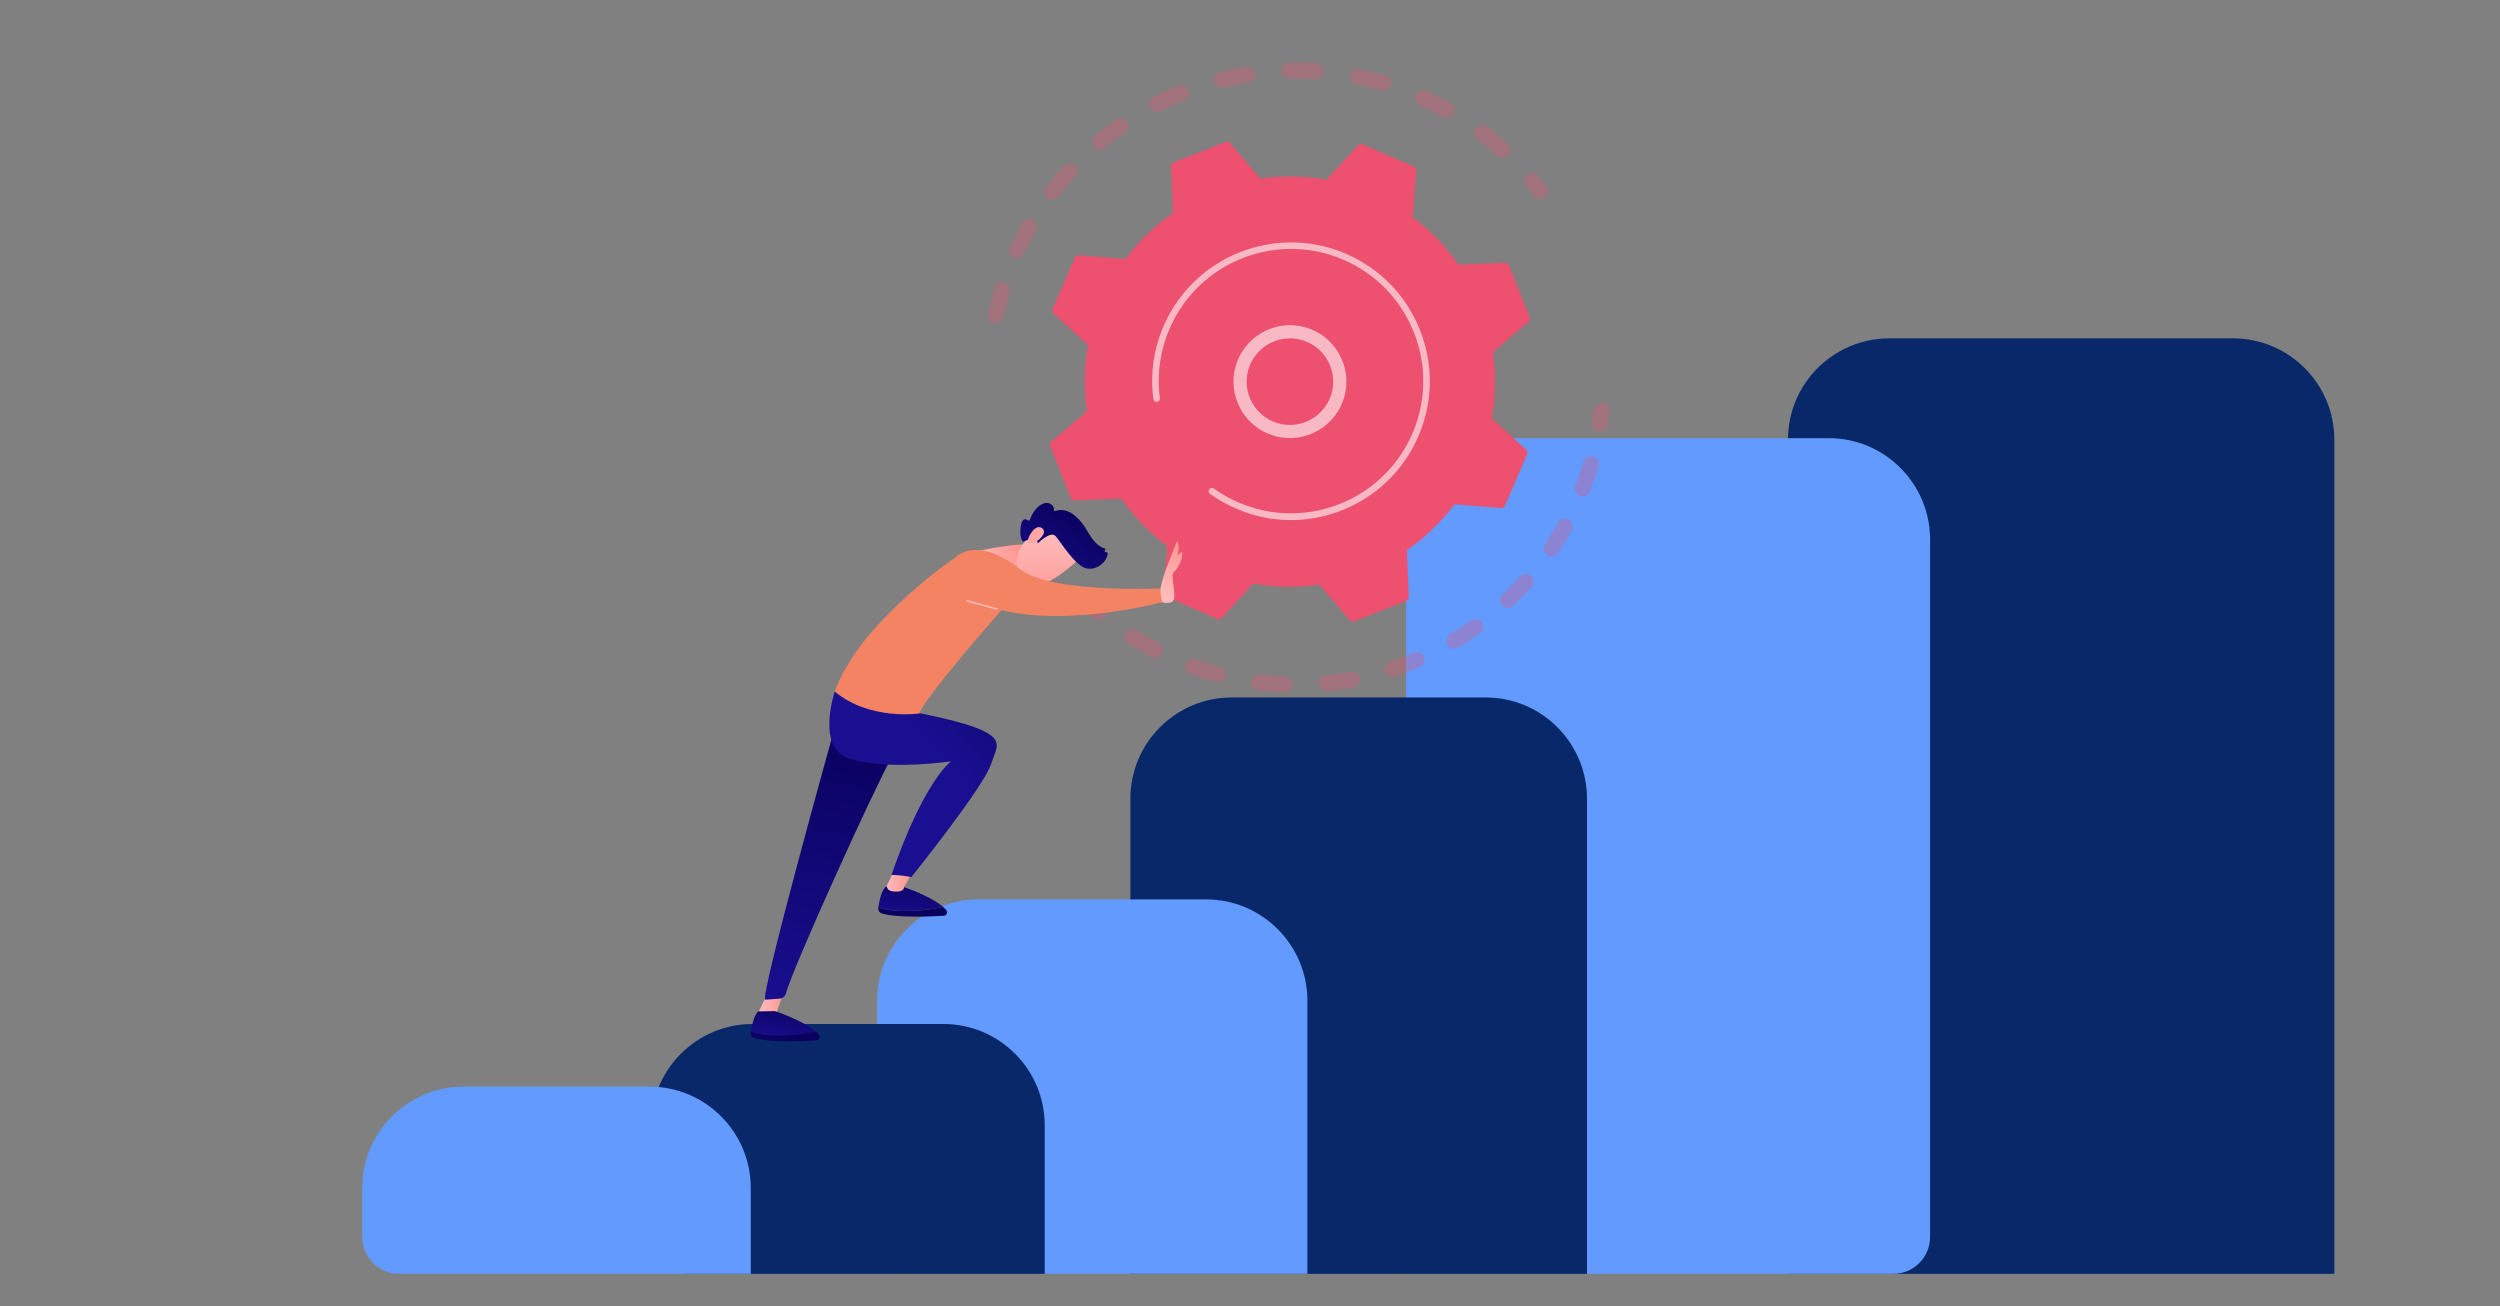 <?xml version="1.0" encoding="UTF-8"?>
<svg id="Layer_1" data-name="Layer 1" xmlns="http://www.w3.org/2000/svg" xmlns:xlink="http://www.w3.org/1999/xlink" viewBox="0 0 1200 627">
  <rect x="0" y="0" width="1200" height="627" fill="#808080" stroke="none"/>
  <defs>
    <style>
      .cls-1 {
        fill: url(#linear-gradient-12);
      }

      .cls-1, .cls-2, .cls-3, .cls-4, .cls-5, .cls-6, .cls-7, .cls-8, .cls-9, .cls-10, .cls-11, .cls-12, .cls-13, .cls-14, .cls-15, .cls-16, .cls-17, .cls-18, .cls-19 {
        stroke-width: 0px;
      }

      .cls-2 {
        fill: url(#linear-gradient);
      }

      .cls-3 {
        fill: url(#linear-gradient-6);
      }

      .cls-4 {
        fill: url(#linear-gradient-11);
      }

      .cls-5 {
        fill: url(#linear-gradient-5);
      }

      .cls-6 {
        fill: #629afd;
      }

      .cls-7 {
        fill: url(#linear-gradient-13);
      }

      .cls-8 {
        fill: #08286a;
      }

      .cls-20 {
        opacity: .3;
      }

      .cls-9 {
        fill: url(#linear-gradient-14);
      }

      .cls-10 {
        fill: url(#linear-gradient-2);
      }

      .cls-11 {
        fill: #fff;
        opacity: .6;
      }

      .cls-12 {
        fill: url(#linear-gradient-7);
      }

      .cls-13 {
        fill: url(#linear-gradient-3);
      }

      .cls-14 {
        fill: url(#linear-gradient-9);
      }

      .cls-15 {
        fill: url(#linear-gradient-8);
      }

      .cls-16 {
        fill: #f38363;
      }

      .cls-17 {
        fill: url(#linear-gradient-10);
      }

      .cls-18 {
        fill: #ee506f;
      }

      .cls-19 {
        fill: url(#linear-gradient-4);
      }
    </style>
    <linearGradient id="linear-gradient" x1="364.48" y1="478.52" x2="378.93" y2="478.52" gradientUnits="userSpaceOnUse">
      <stop offset="0" stop-color="#febbba"/>
      <stop offset="1" stop-color="#ff928e"/>
    </linearGradient>
    <linearGradient id="linear-gradient-2" x1="439.33" y1="419.05" x2="436.22" y2="441.97" gradientUnits="userSpaceOnUse">
      <stop offset="0" stop-color="#09005d"/>
      <stop offset="1" stop-color="#1a0f91"/>
    </linearGradient>
    <linearGradient id="linear-gradient-3" x1="438.16" y1="436.35" x2="430.97" y2="481.99" xlink:href="#linear-gradient-2"/>
    <linearGradient id="linear-gradient-4" x1="425.66" y1="423.37" x2="438" y2="423.37" xlink:href="#linear-gradient"/>
    <linearGradient id="linear-gradient-5" x1="412.66" y1="346.96" x2="383.06" y2="492.75" xlink:href="#linear-gradient-2"/>
    <linearGradient id="linear-gradient-6" x1="516.61" y1="288.6" x2="441.87" y2="355.95" xlink:href="#linear-gradient-2"/>
    <linearGradient id="linear-gradient-7" x1="469.72" y1="272.22" x2="490.08" y2="261.54" xlink:href="#linear-gradient"/>
    <linearGradient id="linear-gradient-8" x1="503.17" y1="257.21" x2="503.57" y2="292.88" xlink:href="#linear-gradient"/>
    <linearGradient id="linear-gradient-9" x1="3922.75" y1="3833.58" x2="3949.96" y2="3868.62" gradientTransform="translate(2836 -4725.07) rotate(70.65)" xlink:href="#linear-gradient-2"/>
    <linearGradient id="linear-gradient-10" x1="3940.14" y1="3846.86" x2="3910.08" y2="3869.86" gradientTransform="translate(2836 -4725.07) rotate(70.65)" xlink:href="#linear-gradient"/>
    <linearGradient id="linear-gradient-11" x1="1474.62" y1="3049.68" x2="1510.73" y2="3049.68" gradientTransform="translate(2579.35 2861.68) rotate(-59.51) scale(.81 -1)" xlink:href="#linear-gradient"/>
    <linearGradient id="linear-gradient-12" x1="965.39" y1="1765.65" x2="963.57" y2="1795.44" gradientTransform="translate(179.43 -1700.07) rotate(20.33)" xlink:href="#linear-gradient"/>
    <linearGradient id="linear-gradient-13" x1="378.15" y1="478.85" x2="375.04" y2="501.77" xlink:href="#linear-gradient-2"/>
    <linearGradient id="linear-gradient-14" x1="376.97" y1="496.15" x2="369.79" y2="541.79" xlink:href="#linear-gradient-2"/>
  </defs>
  <path class="cls-8" d="M906.87,162.41h164.96c26.86,0,48.66,21.8,48.66,48.66v400.37h-262.27V211.07c0-26.86,21.8-48.66,48.66-48.66Z"/>
  <path class="cls-6" d="M723.61,210.32h154.17c26.86,0,48.66,21.8,48.66,48.66v334.78c0,9.76-7.93,17.69-17.69,17.69h-233.8v-352.46c0-26.86,21.8-48.66,48.66-48.66Z"/>
  <path class="cls-8" d="M591.23,334.78h121.87c26.86,0,48.66,21.8,48.66,48.66v228.01h-219.19v-228.01c0-26.86,21.8-48.66,48.66-48.66Z"/>
  <path class="cls-6" d="M469.69,431.71h109.2c26.86,0,48.66,21.8,48.66,48.66v131.07h-188.83c-9.76,0-17.69-7.93-17.69-17.69v-113.39c0-26.86,21.8-48.66,48.66-48.66Z"/>
  <path class="cls-8" d="M361.26,491.51h91.55c26.86,0,48.66,21.8,48.66,48.66v71.27h-171.18c-9.76,0-17.69-7.93-17.69-17.69v-53.58c0-26.86,21.8-48.66,48.66-48.66Z"/>
  <g>
    <g class="cls-20">
      <path class="cls-18" d="M476.81,155.03c-1.82-.58-2.95-2.46-2.55-4.37.87-4.18,1.93-8.39,3.16-12.51.6-2,2.71-3.14,4.71-2.54.02,0,.05.02.07.02,1.96.63,3.06,2.71,2.47,4.69-1.17,3.91-2.18,7.91-3,11.88-.42,2.05-2.43,3.36-4.47,2.94-.13-.03-.26-.06-.39-.1ZM487.08,123.7c-.14-.04-.28-.1-.42-.16-1.9-.87-2.74-3.11-1.88-5.01,1.78-3.91,3.74-7.78,5.83-11.5,1.02-1.82,3.32-2.47,5.15-1.45,1.82,1.02,2.47,3.33,1.44,5.15-1.99,3.54-3.85,7.22-5.54,10.93-.8,1.76-2.79,2.61-4.59,2.04ZM503.98,95.42c-.4-.13-.79-.33-1.14-.6-1.66-1.27-1.98-3.64-.71-5.3,2.6-3.41,5.37-6.74,8.26-9.91,1.41-1.55,3.8-1.66,5.34-.26,1.55,1.4,1.66,3.8.26,5.34-2.74,3.01-5.37,6.18-7.84,9.41-1,1.31-2.68,1.78-4.16,1.31ZM526.79,71.62c-.66-.21-1.28-.61-1.75-1.18-1.34-1.61-1.12-3.99.49-5.33,3.3-2.74,6.75-5.37,10.26-7.82,1.71-1.19,4.07-.77,5.27.94,1.19,1.71.77,4.07-.94,5.27-3.34,2.33-6.62,4.82-9.75,7.43-1.03.86-2.38,1.07-3.57.69ZM554.33,53.51c-.93-.3-1.74-.95-2.22-1.89-.95-1.86-.2-4.14,1.66-5.09,3.81-1.94,7.76-3.74,11.74-5.35,1.94-.79,4.14.14,4.93,2.08.79,1.94-.15,4.14-2.08,4.93-3.78,1.53-7.53,3.24-11.15,5.08-.92.47-1.95.52-2.87.23ZM585.2,41.94c-1.2-.38-2.19-1.36-2.52-2.68-.51-2.03.72-4.08,2.74-4.59,4.15-1.05,8.4-1.93,12.63-2.62,2.06-.34,4.01,1.06,4.34,3.12.34,2.06-1.06,4.01-3.12,4.34-4.02.66-8.05,1.49-12,2.49-.71.18-1.42.14-2.07-.06ZM720.01,75.55c-.5-.16-.97-.43-1.39-.8-3.01-2.73-6.19-5.36-9.43-7.83-1.66-1.26-1.99-3.64-.72-5.3,1.26-1.66,3.64-1.99,5.3-.73,3.42,2.6,6.76,5.37,9.93,8.24,1.55,1.4,1.67,3.8.27,5.34-1.03,1.14-2.59,1.5-3.96,1.07ZM617.83,37.5c-1.5-.48-2.59-1.86-2.63-3.52-.05-2.09,1.61-3.82,3.7-3.87,4.28-.1,8.62-.01,12.89.26,2.08.14,3.67,1.93,3.54,4.01-.13,2.09-1.93,3.67-4.02,3.54-4.06-.26-8.18-.34-12.24-.25-.43,0-.85-.05-1.24-.18ZM693.23,56.32c-.24-.08-.47-.18-.7-.3-3.55-1.99-7.23-3.84-10.95-5.52-1.9-.86-2.75-3.1-1.89-5.01.86-1.9,3.11-2.76,5.01-1.89,3.91,1.77,7.78,3.72,11.52,5.81,1.82,1.02,2.48,3.33,1.46,5.15-.89,1.6-2.77,2.3-4.45,1.76ZM650.65,40.46c-1.82-.58-2.94-2.45-2.55-4.36.42-2.05,2.42-3.36,4.47-2.94,4.19.86,8.4,1.92,12.51,3.14.03,0,.05.01.08.02,1.96.62,3.06,2.7,2.47,4.68-.59,2-2.7,3.15-4.7,2.55-3.91-1.16-7.9-2.16-11.89-2.98-.13-.03-.27-.06-.39-.1Z"/>
      <path class="cls-18" d="M738.01,95.09c-.71-.23-1.36-.66-1.85-1.3-1.19-1.55-2.43-3.1-3.68-4.61-1.34-1.6-1.12-3.99.49-5.33,1.61-1.34,3.99-1.12,5.33.49,1.32,1.59,2.62,3.22,3.87,4.84,1.27,1.66.96,4.03-.7,5.3-1.02.78-2.32.96-3.46.6Z"/>
    </g>
    <g class="cls-20">
      <path class="cls-18" d="M766.85,206.77c-1.74-.56-2.87-2.31-2.59-4.17.29-1.93.55-3.9.76-5.85.23-2.08,2.1-3.58,4.17-3.35,2.09.23,3.58,2.1,3.35,4.17-.23,2.05-.5,4.13-.8,6.16-.31,2.07-2.24,3.49-4.31,3.17-.2-.03-.4-.08-.59-.14Z"/>
      <path class="cls-18" d="M576.44,325.23c-1.66-.53-3.31-1.09-4.97-1.68-1.97-.7-2.99-2.87-2.29-4.84.7-1.97,2.88-3,4.84-2.29,3.81,1.36,7.67,2.56,11.52,3.59,2.02.54,3.22,2.61,2.68,4.63-.54,2.02-2.61,3.22-4.63,2.68-2.38-.63-4.78-1.34-7.15-2.09ZM553.16,315.56c-.2-.06-.4-.15-.6-.25-3.75-1.94-7.45-4.07-11.02-6.31-1.77-1.11-2.3-3.45-1.18-5.22,1.11-1.77,3.46-2.3,5.22-1.18,3.38,2.13,6.91,4.15,10.47,6,1.85.96,2.58,3.25,1.62,5.1-.86,1.66-2.78,2.41-4.51,1.86ZM603.13,331.1c-1.7-.54-2.83-2.23-2.6-4.07.26-2.07,2.15-3.55,4.22-3.29,3.97.49,8.01.82,12.02.97,2.09.08,3.72,1.84,3.64,3.93-.08,2.09-1.84,3.72-3.93,3.64-4.22-.16-8.48-.51-12.65-1.02-.24-.03-.47-.08-.69-.15ZM526.18,297.54c-.46-.15-.89-.38-1.28-.71-3.23-2.72-6.37-5.6-9.36-8.58-1.48-1.48-1.48-3.87,0-5.35,1.48-1.48,3.87-1.48,5.35,0,2.83,2.83,5.82,5.57,8.89,8.15,1.6,1.35,1.8,3.73.46,5.33-1.02,1.21-2.63,1.62-4.05,1.17ZM635.55,331.49c-1.39-.45-2.46-1.68-2.61-3.23-.21-2.08,1.31-3.93,3.39-4.14,3.98-.39,7.99-.96,11.93-1.69,2.05-.38,4.03.98,4.41,3.03.38,2.05-.98,4.03-3.03,4.41-4.15.77-8.38,1.37-12.57,1.78-.53.05-1.05,0-1.52-.16ZM667.27,324.76c-1.11-.36-2.05-1.22-2.44-2.42-.66-1.98.42-4.12,2.41-4.78,3.81-1.26,7.6-2.69,11.28-4.26,1.92-.82,4.14.07,4.96,2,.82,1.92-.08,4.14-2,4.96-3.88,1.65-7.87,3.16-11.87,4.48-.79.26-1.6.25-2.34.01ZM696.76,311.28c-.85-.27-1.6-.84-2.1-1.66-1.07-1.79-.49-4.12,1.31-5.19,3.44-2.06,6.84-4.28,10.09-6.61,1.7-1.22,4.06-.83,5.28.87,1.22,1.7.83,4.06-.87,5.28-3.42,2.45-6.99,4.79-10.62,6.96-.97.58-2.1.67-3.09.36ZM722.61,291.69c-.59-.19-1.14-.52-1.59-1-1.44-1.52-1.37-3.91.14-5.35,2.91-2.76,5.73-5.67,8.39-8.66,1.39-1.56,3.78-1.7,5.34-.31,1.56,1.39,1.7,3.78.31,5.34-2.8,3.15-5.77,6.22-8.84,9.12-1.04.98-2.49,1.26-3.76.86ZM743.54,266.89c-.33-.11-.65-.26-.95-.46-1.74-1.16-2.2-3.51-1.04-5.25,2.22-3.32,4.33-6.79,6.27-10.29,1.01-1.83,3.32-2.49,5.14-1.48,1.83,1.01,2.49,3.31,1.48,5.14-2.04,3.69-4.26,7.34-6.61,10.84-.96,1.43-2.73,2-4.3,1.5ZM758.5,238.12c-.07-.02-.15-.05-.22-.08-1.95-.76-2.91-2.95-2.16-4.9,1.07-2.75,2.06-5.56,2.96-8.37.32-1.02.64-2.03.94-3.05.59-2,2.7-3.15,4.7-2.56,2.04.56,3.15,2.7,2.56,4.7-.32,1.07-.64,2.14-.99,3.21-.94,2.95-1.99,5.91-3.11,8.8-.73,1.87-2.78,2.84-4.67,2.24Z"/>
      <path class="cls-18" d="M503.78,273.95c-.72-.23-1.37-.67-1.86-1.32-1.24-1.63-2.46-3.32-3.65-5.02-1.19-1.72-.77-4.07.95-5.27,1.72-1.19,4.07-.77,5.27.95,1.12,1.61,2.29,3.22,3.46,4.77,1.26,1.66.94,4.04-.73,5.3-1.02.77-2.31.95-3.44.59Z"/>
    </g>
    <g>
      <path class="cls-18" d="M513.99,239.1c.29.73,1.01,1.2,1.8,1.17l22.45-.97c5.97,8.63,13.36,16.37,22.02,22.82l-1.75,22.39c-.06.79.38,1.52,1.1,1.84l24.72,10.75c.72.31,1.56.13,2.1-.44l15.18-16.55c10.63,1.93,21.33,2.06,31.71.54l14.6,17.08c.51.6,1.35.81,2.08.52l25.08-9.88c.73-.29,1.2-1.01,1.17-1.8l-.97-22.45c8.63-5.97,16.37-13.36,22.82-22.02l22.39,1.75c.79.06,1.52-.38,1.84-1.1l10.75-24.72c.31-.72.14-1.56-.45-2.1l-16.55-15.18c1.93-10.63,2.06-21.33.54-31.71l17.08-14.6c.6-.51.81-1.35.52-2.08l-9.88-25.08c-.29-.73-1.01-1.2-1.8-1.17l-22.45.97c-5.97-8.63-13.36-16.37-22.02-22.82l1.75-22.39c.06-.79-.38-1.52-1.1-1.84l-24.72-10.75c-.72-.31-1.56-.14-2.1.45l-15.18,16.55c-10.63-1.93-21.33-2.06-31.71-.54l-14.6-17.08c-.51-.6-1.35-.81-2.08-.52l-25.08,9.88c-.73.29-1.2,1.01-1.17,1.8l.97,22.45c-8.63,5.97-16.37,13.36-22.82,22.02l-22.39-1.75c-.78-.06-1.52.38-1.84,1.1l-10.75,24.72c-.31.72-.14,1.56.44,2.1l16.55,15.18c-1.93,10.63-2.06,21.33-.54,31.71l-17.08,14.6c-.6.51-.81,1.35-.52,2.08l9.88,25.08Z"/>
      <path class="cls-11" d="M610.91,208.99c-12.58-4.02-20.68-16.79-18.47-30.2,2.42-14.74,16.39-24.77,31.13-22.34,7.14,1.17,13.4,5.06,17.62,10.94,4.22,5.88,5.9,13.05,4.72,20.19-2.42,14.74-16.39,24.77-31.13,22.34-1.33-.22-2.62-.53-3.87-.93ZM625.54,163.41c-.97-.31-1.97-.55-3-.72-11.3-1.86-22.01,5.83-23.87,17.13-1.86,11.3,5.82,22.01,17.13,23.87,11.3,1.86,22.01-5.83,23.87-17.13.9-5.48-.39-10.97-3.62-15.48-2.63-3.66-6.29-6.32-10.51-7.67Z"/>
      <path class="cls-11" d="M599.53,246.44c-2.16-.69-4.3-1.49-6.41-2.41h0c-.66-.29-1.32-.59-1.98-.9-3.23-1.53-6.32-3.31-9.25-5.32-.04-.03-.08-.05-.12-.08-.11-.08-.23-.16-.34-.24-.22-.15-.44-.31-.65-.46-.57-.41-.79-1.13-.59-1.76.05-.15.12-.3.22-.44.51-.71,1.5-.87,2.2-.36,3.65,2.62,7.6,4.86,11.76,6.67,20.62,8.97,43.46,6.08,60.85-5.64,9.68-6.52,17.67-15.78,22.65-27.25.88-2.01,1.64-4.05,2.3-6.11,4.43-13.87,3.96-28.72-1.45-42.45-6.21-15.77-18.19-28.18-33.74-34.94-32.11-13.96-69.55.8-83.51,32.89-.86,1.98-1.62,3.99-2.27,6.04-2.83,8.85-3.68,18.22-2.48,27.44.03.24,0,.47-.06.69-.18.56-.67,1-1.3,1.09-.87.11-1.66-.49-1.77-1.36-1.26-9.68-.36-19.51,2.6-28.8.68-2.14,1.48-4.26,2.38-6.33,14.65-33.69,53.99-49.17,87.66-34.53,16.32,7.1,28.9,20.12,35.42,36.68,5.68,14.41,6.17,30,1.52,44.57-.69,2.16-1.5,4.31-2.41,6.42-7.1,16.32-20.12,28.9-36.68,35.42-14.42,5.68-30.01,6.17-44.58,1.52Z"/>
    </g>
  </g>
  <g>
    <path class="cls-2" d="M367.59,478.56l-3.11,6.39c0,1.23.86,2.29,2.06,2.55,1.25.27,2.9.44,4.5.04,1-.25,1.74-1.11,1.86-2.14l6.03-16.14-11.35,9.29Z"/>
    <g>
      <path class="cls-10" d="M452.62,435.27c-6.22-5.41-19.57-9.75-19.57-9.75l-8.04.18c-2.04,2.29-2.96,6.74-3.36,9.53,1.51.91,4.35,1.7,9.55,1.95,9.63.46,17.4-.95,21.42-1.91Z"/>
      <path class="cls-13" d="M452.62,435.27c-4.02.96-11.79,2.37-21.42,1.91-5.2-.25-8.04-1.04-9.55-1.95-.03.22-.06.44-.09.64-.14,1.14.56,2.22,1.67,2.56,7.34,2.25,23.49,1.53,29.78,1.14,1.35-.08,2.05-1.66,1.19-2.7-.45-.54-.98-1.07-1.58-1.59Z"/>
    </g>
    <path class="cls-19" d="M428.77,418.76l-3.11,6.39c0,1.23.86,2.29,2.06,2.55,1.25.27,2.9.44,4.5.04,1-.25,1.74-1.11,1.86-2.14l3.91-6.85h-9.23Z"/>
    <path class="cls-5" d="M367.37,479.86l6.9-.5c1.11.04,2.67-1.22,2.93-2.3,2.61-11.02,42.27-98.36,51.23-114.39l-28.08-12.29s-36.13,129.39-32.97,129.48Z"/>
    <path class="cls-3" d="M472.89,351.26c-10.28-5.52-38.91-10.29-38.91-10.29l-33.3-9.02s-9.14,27.28,6.88,32.2c16.02,4.92,39.18,2.59,48.89,1.3,0,0-12.98,9.32-28.52,54.48,0,0,5.23.11,9.48,1.11,0,0,34.68-43.17,38.32-54.3,2.4-7.34,5.75-10.88-2.84-15.49Z"/>
    <path class="cls-12" d="M492.82,261.33c-7.2-.51-29.09,4.25-29.09,4.25l11.24,9.24s8.86-2.16,14.76-3.31c0,0,14.57-9.37,3.09-10.18Z"/>
    <g>
      <path class="cls-15" d="M518.55,267.87s-9.65,8.96-15.52,11.4-9.29,5.09-12.92-1.41c-3.63-6.49-2.23-13.53,2.61-18.77,0,0,7.44-8.17,11.59-8.38s14.23,17.17,14.23,17.17Z"/>
      <path class="cls-14" d="M497.84,259.94l.31.87s6.12-6.2,8.53-3.49c2.41,2.71,9.37,14.35,14.77,15.49,5.2,1.1,9.93-3.17,10.25-7.19.02-.25-.17-.48-.43-.52l-.65-.1c-.44-.07-.58-.64-.22-.9.35-.25.25-.79-.17-.89-1.62-.36-4.57-1.84-7.79-7.47-4.57-7.98-10.01-12.41-15.95-10.47-.38.12-.72-.2-.64-.59.16-.76-.01-1.84-1.62-2.79-2.79-1.65-7.57,1.1-9.97,7.71-.11.31-.5.45-.76.24-.93-.72-2.86-1.6-3.52,2.67-.67,4.37.3,6.47.8,7.22.13.2.39.28.61.19l5.11-2.16c.26-.11.57.02.66.29l.65,1.86Z"/>
      <path class="cls-17" d="M496.82,260.54s6.61-4.45,3.43-7c-3.19-2.55-7.56,4.56-6.91,7.28l3.48-.28Z"/>
    </g>
    <path class="cls-4" d="M557.06,288.85s5.43,1.93,6.43-1.3c1-3.23-1.8-11.84-.02-13.03,1.78-1.19,4.85-7.13,3.87-9.85l-2.22,2.11s1.52-4.99-.15-7.11l-4.21,10.83s-5.58,12.88-3.7,18.36Z"/>
    <path class="cls-16" d="M458.92,267.34s9.68-10.68,30.84,5.99c14.58,11.49,67.13,9.15,67.13,9.15,0,0-.03,2.98,1,6.57,0,0-44.1,11.92-77.2,3.83,0,0-36.58,41.46-39.39,49.58,0,0-23.77,3.55-40.62-10.51,0,0,4.52-14.02,19.16-30.28,19-21.11,39.09-34.34,39.09-34.34Z"/>
    <path class="cls-1" d="M464,288.71c-.18-.07-.28-.26-.22-.44.05-.19.26-.31.45-.25.13.04,12.59,3.54,14.56,4.02.19.05.31.25.27.44-.05.2-.25.31-.44.27-1.98-.49-14.46-3.99-14.58-4.03,0,0-.02,0-.03,0Z"/>
    <g>
      <path class="cls-7" d="M391.43,495.07c-6.22-5.41-19.57-9.75-19.57-9.75l-8.04.18c-2.04,2.29-2.96,6.74-3.36,9.53,1.51.91,4.35,1.7,9.55,1.95,9.63.46,17.4-.95,21.42-1.91Z"/>
      <path class="cls-9" d="M391.43,495.07c-4.02.96-11.79,2.37-21.42,1.91-5.2-.25-8.04-1.04-9.55-1.95-.03.22-.06.44-.09.64-.14,1.14.56,2.22,1.67,2.56,7.34,2.25,23.49,1.53,29.78,1.14,1.35-.08,2.05-1.66,1.19-2.7-.45-.54-.98-1.07-1.58-1.59Z"/>
    </g>
  </g>
  <path class="cls-6" d="M222.53,521.58h89.18c26.86,0,48.66,21.8,48.66,48.66v41.21h-168.81c-9.76,0-17.69-7.93-17.69-17.69v-23.52c0-26.86,21.8-48.66,48.66-48.66Z"/>
</svg>
